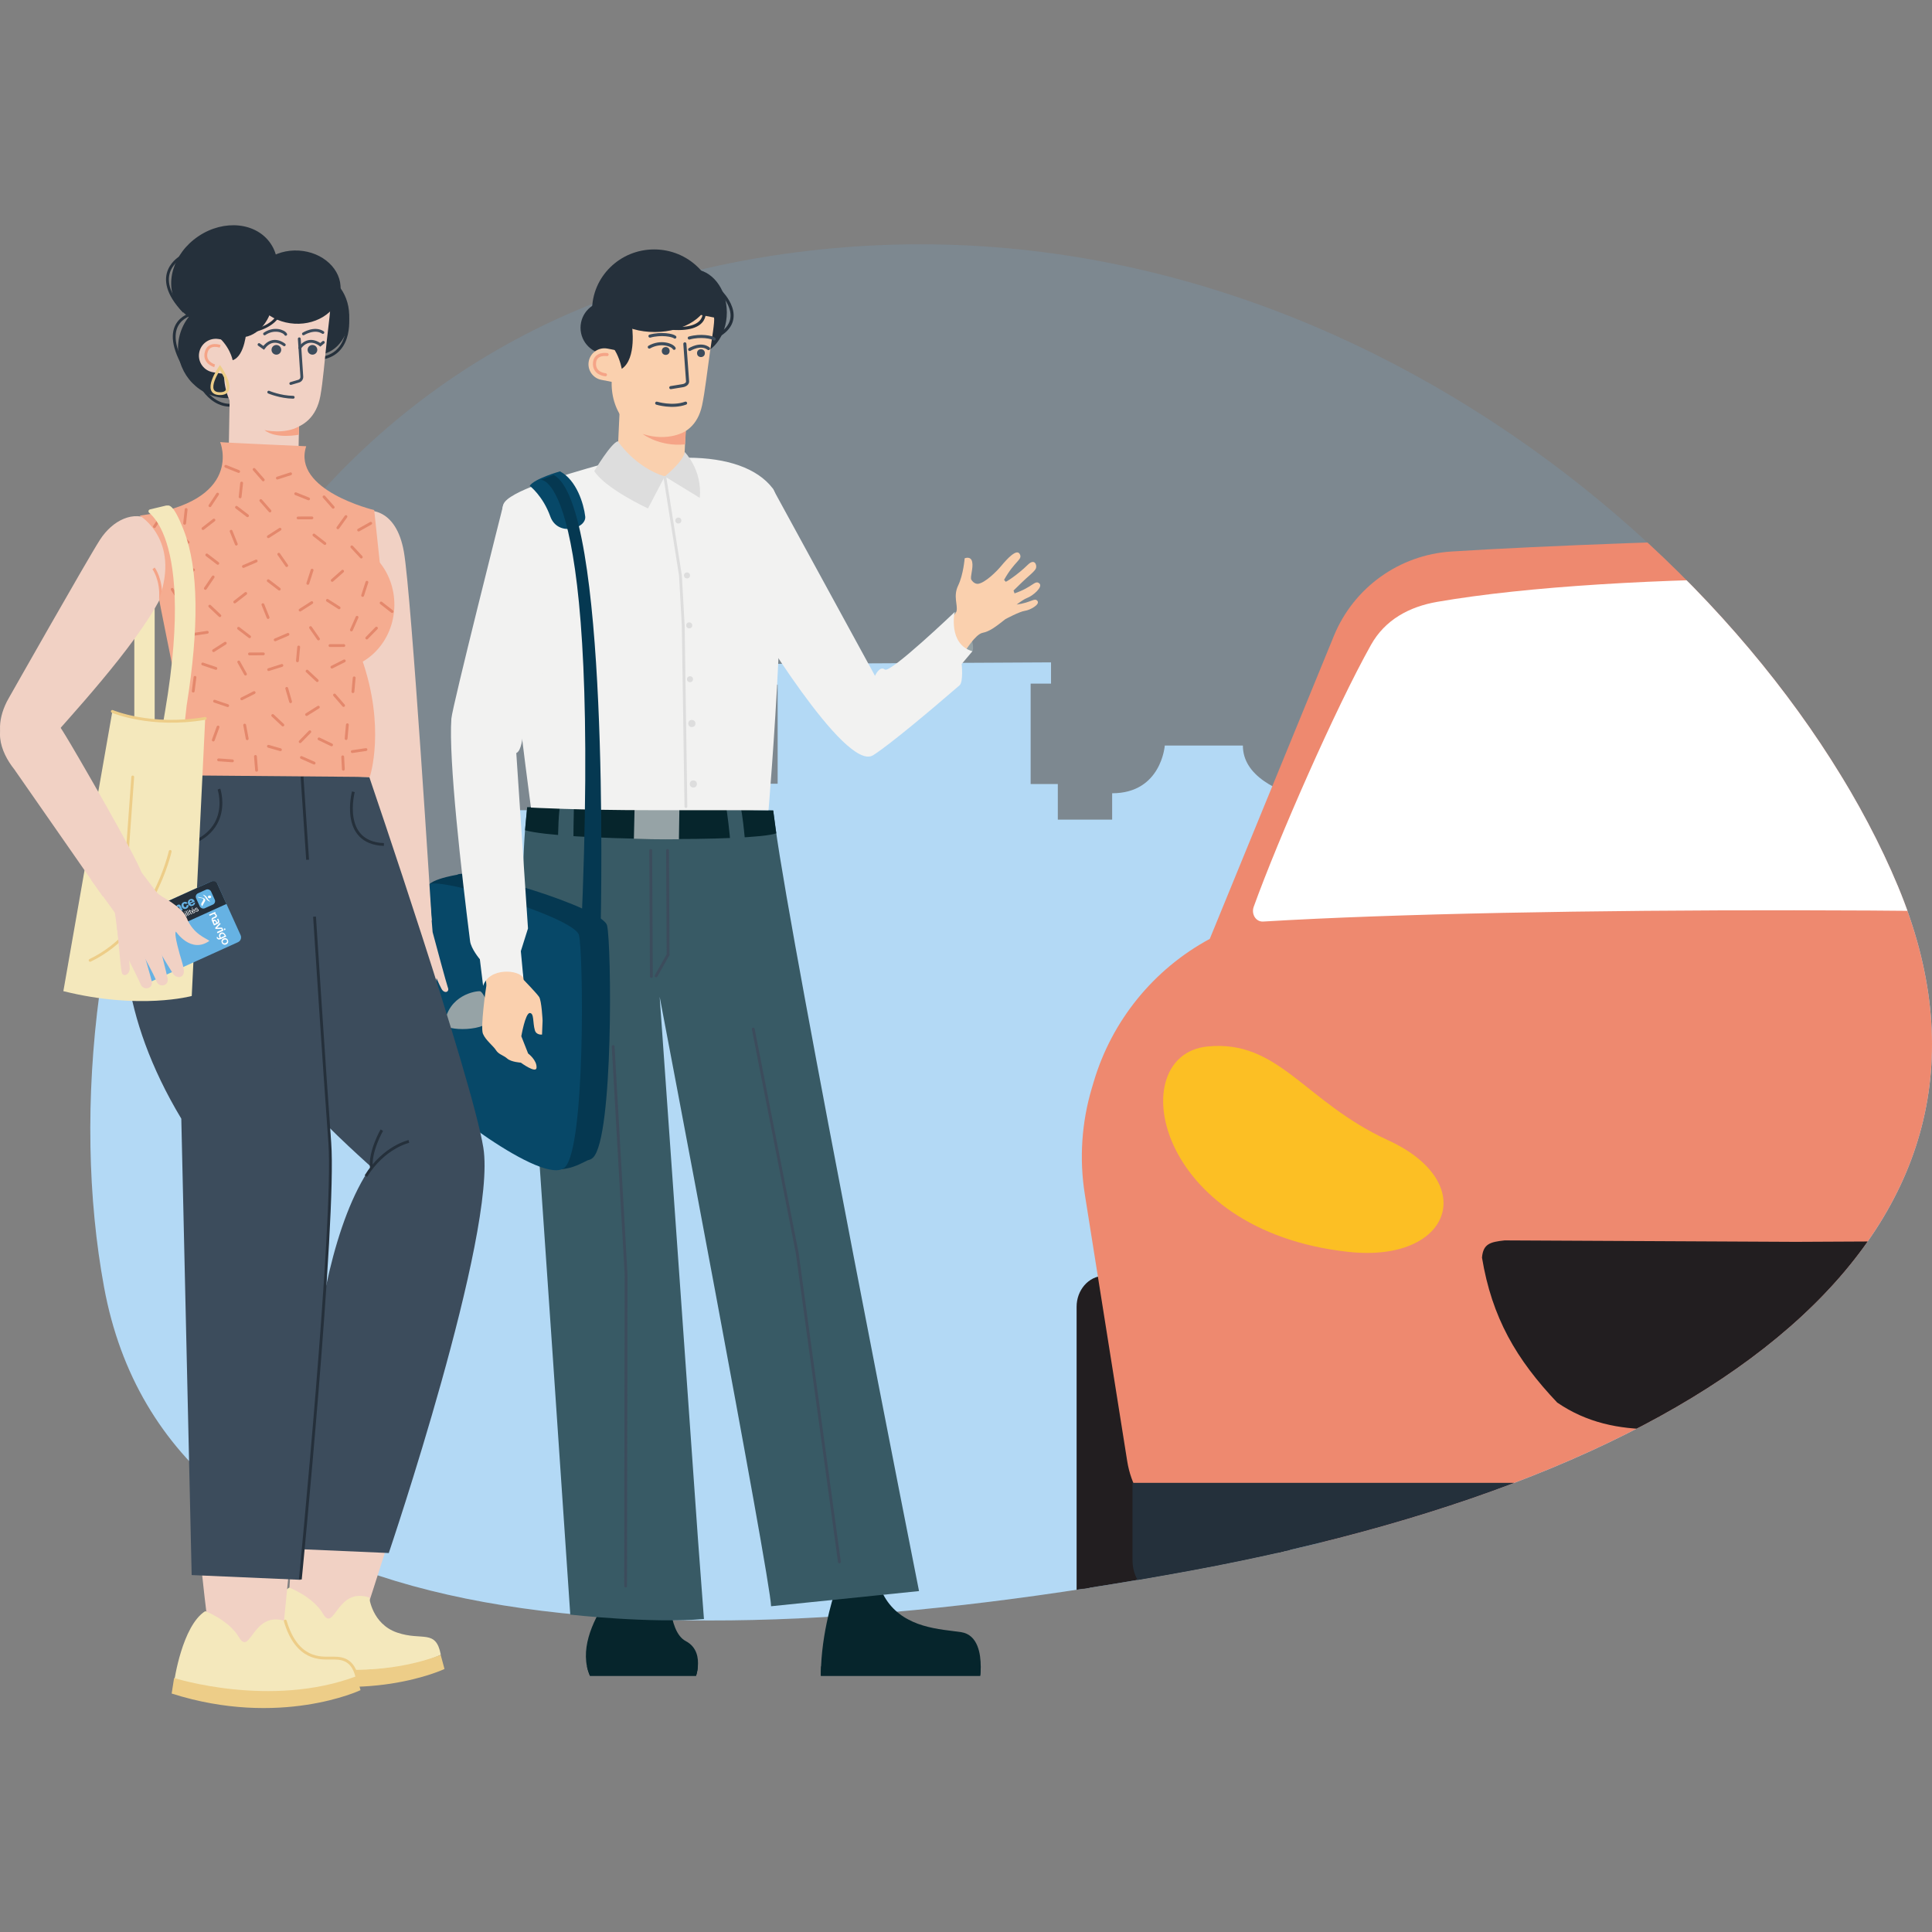 <?xml version="1.0" encoding="utf-8"?>
<svg xmlns="http://www.w3.org/2000/svg" xmlns:xlink="http://www.w3.org/1999/xlink" id="Calque_1" data-name="Calque 1" viewBox="0 0 1080 1080">
  <rect x="0" y="0" width="1080" height="1080" fill="#808080" stroke="none"/>
  <defs>
    <style>
      .cls-1, .cls-2, .cls-3, .cls-4, .cls-5, .cls-6, .cls-7, .cls-8, .cls-9, .cls-10, .cls-11 {
        fill: none;
      }

      .cls-12 {
        fill: #ddd;
      }

      .cls-13 {
        fill: #385a65;
      }

      .cls-2, .cls-3, .cls-4, .cls-5, .cls-6, .cls-7, .cls-8, .cls-9, .cls-10 {
        stroke-miterlimit: 10;
      }

      .cls-2, .cls-4, .cls-5, .cls-7, .cls-8, .cls-10, .cls-11 {
        stroke-width: 1.58px;
      }

      .cls-2, .cls-9 {
        stroke: #f5a487;
      }

      .cls-14 {
        fill: #b3d9f5;
      }

      .cls-15 {
        fill: #f2f2f1;
      }

      .cls-16 {
        fill: #65b5e6;
      }

      .cls-17 {
        fill: #f5ac90;
      }

      .cls-18 {
        fill: #25303b;
      }

      .cls-19 {
        fill: #fcbf24;
      }

      .cls-3, .cls-4 {
        stroke: #25303b;
      }

      .cls-3, .cls-6, .cls-9 {
        stroke-width: 1.73px;
      }

      .cls-20 {
        fill: #66b2e3;
      }

      .cls-21 {
        fill: #f4e8bc;
      }

      .cls-22 {
        fill: #f1d1c4;
      }

      .cls-23 {
        fill: #06252c;
      }

      .cls-24 {
        fill: #24303b;
      }

      .cls-5 {
        stroke: #e4886c;
      }

      .cls-5, .cls-6, .cls-7, .cls-8, .cls-9, .cls-10, .cls-11 {
        stroke-linecap: round;
      }

      .cls-6, .cls-7, .cls-11 {
        stroke: #3c4c5c;
      }

      .cls-25, .cls-26 {
        fill: #221e20;
        fill-rule: evenodd;
      }

      .cls-27 {
        fill: #f6a95c;
      }

      .cls-26 {
        stroke: #221e20;
        stroke-miterlimit: 22.93;
        stroke-width: 7.2px;
      }

      .cls-28 {
        fill: #074868;
      }

      .cls-29 {
        fill: #fff;
      }

      .cls-30 {
        fill: #053851;
      }

      .cls-8 {
        stroke: #edcd88;
      }

      .cls-31 {
        fill: #fad0ae;
      }

      .cls-32 {
        fill: #ee896f;
      }

      .cls-33 {
        fill: #3c4c5c;
      }

      .cls-34 {
        fill: #edcd88;
      }

      .cls-35 {
        fill: #f5a487;
      }

      .cls-36 {
        fill: #6fb0e1;
        opacity: .16;
      }

      .cls-10 {
        stroke: #ddd;
      }

      .cls-37 {
        clip-path: url(#clippath);
      }

      .cls-38 {
        fill: #96a3a6;
      }

      .cls-11 {
        stroke-linejoin: round;
      }
    </style>
    <clipPath id="clippath">
      <path class="cls-1" d="M1060.97,495.49c77.85,186.85-88.91,325.84-395.56,382.47-306.66,56.63-570.99,37.89-607.23-158.37C21.94,523.32,109.15,202.26,415.8,145.63c306.66-56.63,567.31,163.01,645.17,349.86Z"/>
    </clipPath>
  </defs>
  <g class="cls-37">
    <path class="cls-36" d="M635.67,944.36c344.79-3.52,506.37,191.76,622.98-100.76,154.62-387.87-198.47-412.22-398.62-604.04C581.39-27.49,203.17,18.65,77.93,454.29c-125.24,435.65,186.82,493.85,557.74,490.06Z"/>
    <path class="cls-14" d="M-1471.08,285.97v160.95s9.73,0,9.73,0v28.5h-9.73s0,40.73,0,40.73h31.14s0-45.18,0-45.18l-4.87-4.42h4.87s0-26.25,0-26.25h63.78v25.96s3.56,0,3.56,0l-4.15,3.76v28.08s25.27,0,25.27,0v-167.84s-6.64,0-6.64,0v-4.3h6.64s0-6.98,0-6.98h42.71v5.27s4.75,0,4.75,0v3.19h-4.75s0,124.07,0,124.07h28.48s0-23.34,0-23.34h69.16v25.07s75.11-2.48,75.11-36.05h43.66s1.9,26.68,29.42,26.68v14.75s30.37,0,30.37,0v-19.92h15.19s0-56.12,0-56.12h-11.39v-11.88s162.31.86,162.31.86l-.47,11.62-9.02-.03v55.39s13.7,0,13.7,0v56.58s97.12,7.27,97.12-28.88h-8.11v-12.91h68.14v12.91h-10.86s3.8,34.62,38.18,34.62v44.57s28.88,0,28.88,0v-198.82h60.31v97.27s12.57,0,12.57,0v38.23h-11.39s0,16.84,0,16.84h19.93s0-177.68,0-177.68h93.97v25.41s19.93,0,19.93,0v-26.93h52.2v131.86s16.14,0,16.14,0v-48.19s-3.8,0-3.8,0v-20.67h3.8s0-69.72,0-69.72h36.07v34.87s3.8,0,3.8,0v17.01h-2.85s0,53.13,0,53.13h10.44s14.24-24.96,14.24-24.96h-5.7v-10.33h40.81s0-22.61,0-22.61l-5.69-1.49h31.32s-6.64,1.72-6.64,1.72v22.38s32.85,0,32.85,0v6.89h-7.22s16.95,29.02,16.95,29.02v-.19h12.34s17.09-29.26,17.09-29.26h-7.22v-6.89h32.85s0-22.38,0-22.38l-6.64-1.72h31.32s-5.69,1.49-5.69,1.49v22.61s40.81,0,40.81,0v10.33h-5.7s14.24,24.96,14.24,24.96h10.44s0-53.13,0-53.13h-2.85v-17.01h3.8s0-34.87,0-34.87h36.07v69.72s3.8,0,3.8,0v20.67h-3.8s0,48.19,0,48.19h16.14s0-131.86,0-131.86H12.34v26.93s19.93,0,19.93,0v-25.41h93.97v177.68s19.93,0,19.93,0v-16.84s-11.39,0-11.39,0v-38.23h12.57s0-97.27,0-97.27h60.31v198.82s28.88,0,28.88,0v-44.57c34.38,0,38.18-34.62,38.18-34.62h-10.86v-12.91h68.14v12.91h-8.11c0,36.15,97.12,28.88,97.12,28.88v-56.58h13.7s0-55.39,0-55.39l-9.02.03-.47-11.62,162.31-.86v11.88h-11.39s0,56.12,0,56.12h15.19v19.92s30.37,0,30.37,0v-14.75c27.53,0,29.42-26.68,29.42-26.68h43.66c0,33.57,75.11,36.05,75.11,36.05v-25.07h69.16v23.34s28.48,0,28.48,0v-124.07s-4.75,0-4.75,0v-3.19h4.75s0-5.27,0-5.27h42.71v6.98s6.64,0,6.64,0v4.3h-6.64s0,167.84,0,167.84h25.27s0-28.08,0-28.08l-4.15-3.76h3.56s0-25.96,0-25.96h63.78v26.25s4.87,0,4.87,0l-4.87,4.42v45.18s31.14,0,31.14,0v-40.73s-9.73,0-9.73,0v-28.5h9.73s0-160.95,0-160.95h62.33v131.51s11.18,0,11.18,0l17.09-29.26h-7.22v-6.89h32.85s0-22.38,0-22.38l-6.64-1.72h31.32s-5.69,1.49-5.69,1.49v22.61s40.81,0,40.81,0v10.33h-5.7s14.24,24.96,14.24,24.96h10.44s0-53.13,0-53.13h-2.85v-17.01h3.8s0-34.87,0-34.87h36.07v69.72s3.8,0,3.8,0v20.67h-3.8s0,48.19,0,48.19h16.14s0-131.86,0-131.86h52.2v26.93s19.93,0,19.93,0v-25.41h93.97v177.68s19.93,0,19.93,0v-16.84s-11.39,0-11.39,0v-38.23h12.57s0-97.27,0-97.27h60.31v198.82s28.88,0,28.88,0v-44.57c34.38,0,38.18-34.62,38.18-34.62h-10.86v-12.91h68.14v12.91h-8.11c0,36.15,97.12,28.88,97.12,28.88v-56.58h13.7s0-55.39,0-55.39l-9.02.03-.47-11.62,162.31-.86v11.88h-11.39s0,56.12,0,56.12h15.19v19.92s30.37,0,30.37,0v-14.75c27.53,0,29.42-26.68,29.42-26.68h43.66c0,33.57,75.11,36.05,75.11,36.05v-25.07h69.16v23.34s28.48,0,28.48,0v-124.07s-4.75,0-4.75,0v-3.19h4.75s0-5.27,0-5.27h42.71v6.98s6.64,0,6.64,0v4.3h-6.64s0,167.84,0,167.84h25.27s0-28.08,0-28.08l-4.15-3.76h3.56s0-25.96,0-25.96h63.78v26.25s4.87,0,4.87,0l-4.87,4.42v45.18s31.14,0,31.14,0v-40.73s-9.73,0-9.73,0v-28.5h9.73s0-160.95,0-160.95h62.33v733.19s-3943.47-7.6-3943.47-7.6V285.97h62.33Z"/>
    <g>
      <path class="cls-26" d="M617.36,716.78h88.2c6.58,0,11.96,6.18,11.96,13.7v194.5c0,7.54-5.38,13.73-11.96,13.73h-88.2c-6.59,0-11.93-6.18-11.93-13.73v-194.5c0-7.51,5.34-13.7,11.93-13.7Z"/>
      <g>
        <path class="cls-32" d="M1340.95,524.84h0s-52.04-127.02-69.38-169.37c-11.06-26.99-36.56-45.31-65.67-47.17-49.32-3.15-147.94-6.95-197.29-6.95s-147.97,3.8-197.29,6.95c-29.11,1.86-54.61,20.17-65.67,47.17-17.35,42.34-69.38,169.37-69.38,169.37h0c-31.35,16.92-54.69,45.63-64.84,79.78l-1.1,3.71c-5.72,19.22-7.05,39.47-3.91,59.27l23.7,149.19c4.14,26.05,26.6,45.23,52.99,45.23h651.03c26.38,0,48.85-19.18,52.99-45.23l23.7-149.19c3.14-19.8,1.81-40.05-3.91-59.27l-1.1-3.71c-10.16-34.15-33.49-62.86-64.84-79.78Z"/>
        <path class="cls-29" d="M1206.46,336.43c-101.37-17.43-302.86-17.36-403,0-15.76,2.73-29.2,10.05-37.03,23.99-19.86,35.38-52.02,108.86-65.6,146.49-1.44,3.99,1.11,8.5,5.34,8.24,146.74-8.87,445.81-7.92,597.58,0,4.23.22,6.37-4.13,5.34-8.24-9.68-38.59-38.56-112.98-65.6-146.49-10.04-12.45-21.27-21.28-37.03-23.99Z"/>
        <path class="cls-19" d="M675.04,584.99c-47.2,4.62-30.41,103.1,78.94,114.84,56.99,6.12,73.55-38.75,21.98-62.42-46.88-21.52-60.96-56.33-100.93-52.42Z"/>
        <path class="cls-25" d="M1137.19,784.04c22.96-24.21,36.5-47.53,42.11-81.04-.7-7.64-4.51-8.72-12.69-9.61l-162.76.81-162.76-.81c-8.2.89-11.98,1.97-12.65,9.61,5.55,33.51,19.1,56.83,42.05,81.04,16.4,11.21,34.26,14.93,54.11,14.93h158.51c19.83,0,37.73-3.72,54.07-14.93Z"/>
      </g>
      <path class="cls-24" d="M633.09,828.91h750.36v43.35c0,12.62-10.25,22.87-22.87,22.87h-704.63c-12.62,0-22.87-10.25-22.87-22.87v-43.35h0Z"/>
    </g>
  </g>
  <g>
    <g>
      <circle class="cls-18" cx="339.26" cy="183.22" r="14.74"/>
      <ellipse class="cls-18" cx="387.22" cy="174.64" rx="19.08" ry="24.11" transform="translate(-.3 .67) rotate(-.1)"/>
      <ellipse class="cls-18" cx="365.67" cy="173.56" rx="34.71" ry="34.12" transform="translate(-.3 .63) rotate(-.1)"/>
      <path class="cls-31" d="M365.53,219.92c10.24,2.31,18.32,8.58,18.07,14.02l-1.52,32.89c-.25,5.44-8.74,7.96-18.98,5.64-10.23-2.3-18.31-8.58-18.05-14.01l1.51-32.9c.26-5.43,8.74-7.95,18.97-5.64Z"/>
      <path class="cls-31" d="M363.24,243.87c-14.75-2.86-23.98-19.19-20.64-36.49l4.73-24.43c1.04-5.41,3.2-10.27,6.12-14.31l45.71,8.86c.46,2.23-1.22,11.83-2.32,19.56-1.56,10.94-2.76,21.94-4.37,29.51-4.86,22.82-28.64,17.41-28.64,17.41"/>
      <path class="cls-31" d="M339.57,194.87c-4.83-.94-9.5,2.22-10.44,7.05-.94,4.82,2.22,9.49,7.05,10.42l14.21,2.75,2.86-17.57-13.69-2.66Z"/>
      <path class="cls-9" d="M339.37,198.21s-6.56-1.08-7.03,4.57c-.52,6.25,6.1,6.72,6.1,6.72"/>
      <path class="cls-6" d="M367.1,225.38s8.75,2.69,16.14-.01"/>
      <path class="cls-6" d="M382.84,192.21l1.52,20.96c.08,1.14-1.05,2.14-2.72,2.42l-6.66,1.09"/>
      <path class="cls-6" d="M385.55,195.35s6.11-3.86,10.51-.5"/>
      <path class="cls-6" d="M376.85,194.71c-1.06-1.93-7.53-4.29-13.89-.69"/>
      <path class="cls-18" d="M353.24,181.84s2.89,18.6-5.68,24.34c0,0-2.89-17.17-14.34-17.15l8.57-10.04,11.46,2.84Z"/>
      <ellipse class="cls-18" cx="366.01" cy="165.5" rx="30.36" ry="20.11" transform="translate(-.28 .63) rotate(-.1)"/>
      <path class="cls-3" d="M393.38,172.26s4.61,13.64-20.01,11.07"/>
      <path class="cls-3" d="M402.83,163.12s15.81,15.37-2.19,24.98"/>
      <path class="cls-35" d="M383.43,240.88s-9.32,6.39-24.16,1.72c0,0,9.32,7.23,23.66,5.81l.5-7.53Z"/>
      <circle class="cls-33" cx="372.14" cy="196.2" r="2.19"/>
      <circle class="cls-33" cx="391.84" cy="197.41" r="2.19"/>
      <path class="cls-6" d="M377.24,188.44c-1.09-1.01-7.59-2.32-13.9-.55"/>
      <path class="cls-6" d="M399.21,189.5c-1.09-1.01-7.59-2.32-13.9-.55"/>
    </g>
    <g>
      <path class="cls-23" d="M548.24,931.53c0,3.08-.31,5.25-.31,5.25h-89.08c0-1.76.03-3.52.13-5.25,1.01-23.3,8.36-43.52,8.36-43.52l22.26-9.56c1.92,11.48,6.85,18.8,13.05,23.58,1.63,1.29,3.33,2.36,5.09,3.27.82.44,1.63.85,2.48,1.23,1.86.85,3.77,1.54,5.69,2.11,7.86,2.39,15.82,2.89,21.38,3.74,9.5,1.48,10.94,12.45,10.94,19.15Z"/>
      <path class="cls-23" d="M548.24,931.53c0,3.08-.31,5.25-.31,5.25h-89.08c0-1.76.03-3.52.13-5.25h89.27Z"/>
    </g>
    <g>
      <path class="cls-23" d="M390.12,931.53c-.22,3.02-1.01,5.25-1.01,5.25h-59.33c-.75-1.73-1.29-3.46-1.67-5.25-5.85-28.39,33.58-63.14,33.58-63.14l12.51,16.7s-1.45,26.73,9.15,32.29c6.35,3.33,7.17,9.62,6.76,14.15Z"/>
      <path class="cls-23" d="M328.11,931.53h62.01c-.22,3.02-1.01,5.25-1.01,5.25h-59.33c-.75-1.73-1.29-3.46-1.67-5.25Z"/>
    </g>
    <path class="cls-13" d="M298.02,601.07c1.42,14.59,20.77,301.52,20.77,301.52,0,0,45.12,5.03,74.72,2.45l-3.31-44.15-21.44-303.67s62.14,326.07,62.28,340.68l82.7-8.48s-70.61-356.2-80.3-427.12c-.48-3.63-.91-6.71-1.22-9.23l-137.53-1.81c-.25,2.27-.48,4.56-.68,6.85-5.3,56.93,2.61,128.98,3.99,142.97Z"/>
    <path class="cls-23" d="M293.52,464.12c20.73,5.85,127.17,6.52,140.43,1.71-.48-3.63-1.41-10.25-1.72-12.77l-137.53-1.81c-.25,2.27-.99,10.57-1.19,12.87Z"/>
    <path class="cls-13" d="M320.88,449.38s-.71,21.45,0,34.44l-8.97-1.14s-.47-33.06,2.12-34.95c2.6-1.89,6.84,1.65,6.84,1.65Z"/>
    <path class="cls-13" d="M405.31,446.98s4.01,23.86,3.3,36.84l8.1-10.99s-1.97-25.61-4.56-27.5c-2.6-1.89-6.84,1.65-6.84,1.65Z"/>
    <path class="cls-38" d="M379.78,452.39l-.26,16.75s-11.29.24-25.17-.27l.37-16.43,25.06-.04Z"/>
    <path class="cls-38" d="M543.59,364.04c2.12-3.95-5.38-22.13-9.96-21.87,0,0-8.15,9.19-8.15,19.5s18.11,2.37,18.11,2.37Z"/>
    <path class="cls-31" d="M572.84,341.47c-2.86.37-10.79,4.62-10.79,4.62-5.67,4.45-8.83,6.88-12.84,7.68-3.99.82-9.72,10.28-9.72,10.28,0,0-7.57-6.94-9.62-16.86,0,0,4.39-3.71,4.82-5.48.88-3.52-2-8.34.93-14.42,2.94-6.11,3.63-15.18,3.63-15.18,0,0,3.4-1.51,4.19,1.92.78,3.47-1.28,8.58-.46,10.01.17.29.35.56.58.79,0,0,.02.02.04.07.79.9,1.88,1.51,2.9,1.46.06.02.15.03.24,0,3.97-.55,10.33-6.86,12.88-9.93,3.55-4.27,8.76-9.89,10.45-6.68,1.69,3.21-2.68,3.49-8.79,14.4l.85.96c-.4.81,6.83-3.88,12.39-9.37,3.84-3.77,5.17.04,4.63,1.82-.52,1.79-4.94,5.02-7.68,7.78-1.83,1.8-3.75,3.67-4.9,4.77l.57,1.59c10.15-3.46,11.33-7.56,13.79-5.64,2.44,1.9-3.57,7.06-6.79,8.21-1.39.5-3.69,2.07-5.85,3.69,8.28-1.13,10-4.01,11.63-2.06,1.67,2.03-4.22,5.2-7.08,5.57Z"/>
    <path class="cls-15" d="M431.85,272.88l57.28,104.92s2.58-5.9,5.51-3.53c2.93,2.36,38.99-32.09,38.99-32.09,0,0-3.76,17.92,9.96,21.87l-6.01,7.15s1.05,9.96-1.19,11.9c-15.36,13.26-38.32,32.68-48.28,39.06-15.65,10.02-68.6-78.83-68.6-78.83l12.34-70.44Z"/>
    <path class="cls-15" d="M296.8,451.43s26.34,1.47,66.77,1.47h66.04s13.99-164.75,2.24-180.03c-8.55-11.1-25.31-16.94-47.25-17.01-3.79-.01-3.46,10.02-13,10.47-7.07.33-27.57-8.89-33.81-7.16-24.51,6.84-53.84,15.68-56.39,22.77-5.48,15.2,15.41,169.5,15.41,169.5Z"/>
    <g>
      <path class="cls-30" d="M247.99,551.8c-2.94,44.53-4.18,38.75.6,45.72,4.71,6.92,27.28,25.67,47.91,38.49,5.1,12.76,16.06,17.82,17.73,17.6,6.48-.88,9.48-2.68,14.4-5.05,1.13-.24,2.09-.68,2.83-1.41,11.57-10.95,10.4-119.86,7.89-129.83-2.51-9.94-78.31-32.59-83.75-28.33,0,0-1.34.2-3.26.62-1.88.38-4.28.97-6.55,1.73-2.44.81-4.67,1.81-5.91,3.06,0,0-1.66,26.62,8.1,57.4Z"/>
      <path class="cls-28" d="M323.64,522.72c2.52,9.95,3.68,118.86-7.9,129.84-11.58,10.98-74.6-37.53-82.87-49.65-8.27-12.12,1.54-104.22,7.01-108.52,5.47-4.3,81.24,18.38,83.76,28.33Z"/>
    </g>
    <path class="cls-28" d="M296.11,271.59s7.33,5.5,11.5,17.1c4.17,11.6,20.31,6.84,19.53,0-.78-6.84-4.8-20.33-14.1-25.19,0,0-14.44,4.08-16.93,8.09Z"/>
    <path class="cls-30" d="M335.75,519.84c.35-16.26,4.82-238.18-26.29-254.35l-7.27,2.82c-.73-.2,34.29-7.17,22.61,254.24l10.94-2.7Z"/>
    <path class="cls-38" d="M248.51,572.3c-.55,4.03,24.56,5.01,27.01-3.99,0,0-4.87-13.95-7.23-14.19-2.36-.24-17.61,2.12-19.78,18.17Z"/>
    <path class="cls-31" d="M271.83,551.35c-.51,2.87-3.2,22.76-1.93,26.32.04.13.09.27.16.4,1.44,3.42,5.78,6.69,7.2,9,1.49,2.4,4.16,2.78,6.31,4.69,2.16,1.93,7.58,2.27,7.58,2.27,0,0,8.54,6.27,8.78,2.85.29-4.27-4.71-7.98-4.71-7.98l-3.8-9.63s2.22-12.98,4.73-12.98c2.51.02,1.58,5.38,2.85,9.65.82,2.82,4,2.38,4,2.38l.31-7.78s-.51-11.16-1.96-13.27c-1.42-2.11-8.6-9.51-8.6-9.51l-3-16.05-21.52,1.29s4.13,15.49,3.6,18.36Z"/>
    <path class="cls-15" d="M281.4,281.94c16.81,8.83,36.36,41.94,34.58,56.86l-23.8,72.53s-.6,8.44-3.57,9.63l6.54,98.04-4,12.7,1.41,15.01c-2.4-4.75-19.05-6.02-22.5,4.39l-1.82-14.88s-4.92-5.8-5.47-10.15c-4.77-37.91-12.08-101.69-10.45-124.37.47-6.57,29.09-119.76,29.09-119.76Z"/>
    <path class="cls-12" d="M345.42,246.67s9.3,14.35,26.18,19.66c0,0,10.66-8.52,11.14-13.66,0,0,9.91,9.8,8.45,25.65l-19.59-11.99-9.37,17.89s-23.69-10.92-30.03-20.88c0,0,9.43-15.82,13.22-16.67Z"/>
    <line class="cls-11" x1="366.75" y1="545.55" x2="373.46" y2="533.68"/>
    <line class="cls-11" x1="364.12" y1="545.83" x2="363.76" y2="475.38"/>
    <line class="cls-11" x1="373.46" y1="533.68" x2="373.16" y2="475.38"/>
    <polyline class="cls-11" points="469.23 873.09 445.64 700.4 421.08 575.26"/>
    <polyline class="cls-11" points="349.73 886.61 349.98 712.31 342.76 584.99"/>
    <circle class="cls-12" cx="379.21" cy="290.98" r="1.68"/>
    <circle class="cls-12" cx="384.04" cy="321.67" r="1.68"/>
    <circle class="cls-12" cx="385.72" cy="379.68" r="1.68"/>
    <circle class="cls-12" cx="386.75" cy="404.44" r="2"/>
    <circle class="cls-12" cx="387.58" cy="438.24" r="2"/>
    <circle class="cls-12" cx="385.29" cy="349.59" r="1.68"/>
    <polyline class="cls-10" points="371.69 266.86 380.37 321.67 381.93 349.59 383.43 450.88"/>
  </g>
  <g>
    <path class="cls-4" d="M154,160.62s11.39-18.43,27.41,2.22"/>
    <path class="cls-22" d="M195.98,927.13l-34.26-38.54s12.54-221.7,60.9-247.61c18.74-10.04,42.54-16.93,46.84,8.03,6.69,38.81-73.48,278.12-73.48,278.12Z"/>
    <path class="cls-21" d="M161.67,887.47s13.23,5,18.87,14.6c6.47,11,7.53-15.11,25.88-9.06,0,0,1.53,14.82,15.6,19.62,14.07,4.8,21.59-2.17,24.41,12.38,0,0-34.96,18.39-102.1,1.7,0,0,4.38-31,17.34-39.24Z"/>
    <path class="cls-34" d="M246.37,925.14l2.1,7.85s-44.87,21.19-105.57,1.89l1.36-8.69s54,17.15,102.1-1.06Z"/>
    <path class="cls-22" d="M250.4,552.18c-.9-2.63-6.72-24.16-8.56-31.12l-1.83-21.94-11.59-10.38-7.32,31.01c-.48,1.2-1.21,2.34-2.15,3.36-2.46,2.68-7.39,8.57-7.79,13.1-.81,9.05-6.14,12.45-6.99,14.02,9.73,4.2,13.34-8.47,13.34-8.47,0,0,.82-.5,1.13,6.71.32,7.51.1,17.56.64,21.57.55,4.11,4.95,3.8,5.22.25.34-4.51,2.12-17.94,2.75-21.57,0-.04.19-.15.5-.3.08.85.15,1.9.21,3.22.32,7.51.1,17.56.64,21.57.55,4.11,4.95,3.8,5.22.25.27-3.59,1.63-18.58,2.48-25.82-.02,7.11-.39,15.52,0,19.11.43,4.12,4.84,3.88,5.21.34.3-2.82,1.48-12.7,2.49-20.3,1.12,2.56,2.14,4.82,2.87,6.09,1.56,2.72,4.41,1.76,3.56-.71Z"/>
    <path class="cls-22" d="M193.17,288.98c12.71-7.36,28.31-4.72,32.59,19.4,4.28,24.11,15.59,206.13,15.59,206.13l-20.08,4.68s-22.08-52.2-22.75-117.11c-.52-50.83-23.07-101.8-5.35-113.1Z"/>
    <rect class="cls-21" x="75.08" y="311.39" width="11.38" height="93.96"/>
    <path class="cls-22" d="M4.16,417.47c-5.91-5.06-5.36-16.63.69-27.13,0,0,44.09-77.84,51.05-88.63,6.96-10.79,18.84-16.81,28.84-10.79,10,6.02,14.38,16.73,9.2,33.44-7.41,23.89-45.13,65.7-63.52,86.42-11.88,13.38-20.01,12.05-26.26,6.69Z"/>
    <path class="cls-22" d="M158.37,910.01l-22.08,20.08-20.75-27.44s-30.58-240.83,9.36-268.89c26.49-18.61,49.36-17.07,55.43,4.12,2.9,10.12,2.77,18.32,2.18,27.67l-24.14,244.46Z"/>
    <path class="cls-22" d="M167.45,449.59l15.01,199.42-67.59-1.34s-68.26-133.17-17.4-205.45"/>
    <path class="cls-22" d="M190.76,430.09l78.69,211.57-52.2,14.05s-87-63.57-99.71-171.32"/>
    <path class="cls-4" d="M194.17,175.63s3.42,21.48-14.08,24.58"/>
    <path class="cls-4" d="M110.67,212.53s8.22,19.45,25.04,12.52"/>
    <ellipse class="cls-27" cx="136.87" cy="166.3" rx="27.8" ry="27.48" transform="translate(-65.16 91.65) rotate(-30.27)"/>
    <ellipse class="cls-18" cx="127.66" cy="194.49" rx="28.1" ry="28.13" transform="translate(-88.82 279.69) rotate(-78.2)"/>
    <ellipse class="cls-18" cx="176.21" cy="175.63" rx="18.94" ry="22.77" transform="translate(-17.41 19.41) rotate(-6.01)"/>
    <ellipse class="cls-18" cx="125.41" cy="153.65" rx="31.24" ry="26" transform="translate(-64.34 95.93) rotate(-33.86)"/>
    <g>
      <path class="cls-22" d="M148.04,215.01c10.75,2.07,19.36,8.39,19.26,14.14l-.63,34.8c-.1,5.75-8.89,8.72-19.64,6.65-10.73-2.06-19.35-8.39-19.24-14.14l.61-34.8c.11-5.74,8.89-8.72,19.63-6.65Z"/>
      <path class="cls-22" d="M148.77,240.52c-15.69-2.53-25.99-19.49-23.03-37.89l4.19-25.98c.92-5.75,3.04-10.97,5.99-15.33l48.62,7.85c.56,2.35-.9,12.55-1.8,20.75-1.28,11.61-2.18,23.29-3.64,31.34-4.38,24.29-29.7,19.36-29.7,19.36"/>
      <path class="cls-22" d="M122.12,189.51c-5.14-.83-9.97,2.67-10.8,7.8-.83,5.13,2.66,9.96,7.8,10.79l15.12,2.44,2.44-18.67-14.56-2.36Z"/>
    </g>
    <path class="cls-33" d="M97.44,431.29s-65.62,78.25,3.91,194.06l5.79,255.12,60.8,2.65s20.25-202.17,16.34-254.15c-3.91-51.98-27.84-164.65-27.84-164.65l-58.99-33.03Z"/>
    <path class="cls-33" d="M99.04,429.76l107.42,4.69s57.37,168.02,63.73,207.1c7.75,47.67-52.86,226.6-52.86,226.6l-47.54-2.07s-3.63-154.24,37.55-213.85c.25-.37-80.09-68.29-87.39-114.57"/>
    <path class="cls-4" d="M167.89,882.89s19.67-200.77,16.47-244.05c-3.07-41.41-8.53-126.43-8.53-126.43"/>
    <ellipse class="cls-17" cx="186.52" cy="338.09" rx="36.24" ry="33.94" transform="translate(-154.43 519.33) rotate(-89.11)"/>
    <line class="cls-4" x1="168.84" y1="434.07" x2="171.95" y2="480.61"/>
    <path class="cls-4" d="M122.4,441.09s10.76,31.77-35,34.09"/>
    <path class="cls-4" d="M197.54,442.6s-7.61,28.6,17.06,29.48"/>
    <path class="cls-4" d="M228.57,638.07s-13.96,3.1-24.05,19.39"/>
    <path class="cls-4" d="M213.44,631.76s-6.88,11.94-5.82,21.04"/>
    <ellipse class="cls-18" cx="165.82" cy="160.51" rx="20.47" ry="24.6" transform="translate(-4.09 316.69) rotate(-86.66)"/>
    <path class="cls-18" d="M137.82,184.3s-.78,14.74-7.76,17.06c0,0-1.55-8.53-10.08-14.74l17.84-2.33Z"/>
    <path class="cls-2" d="M85.85,317.72s4.65,6.21,3.88,17.06"/>
    <path class="cls-17" d="M202.2,368.14c13.56,38.56,4.65,65.93,4.47,66.19l-110.92-.95c-8.53-.13-7.53-10.61-4.36-18.69,4.85-12.34,9.61-19.24,7.45-30.14-2.93-14.8-10.04-49.34-9.89-49.77,11.98-33.21-10.86-46.54-10.86-46.54,58.95-7.76,44.99-41.11,44.99-41.11.11.21,48.09,2.33,48.09,2.33-8.09,24.66,38.01,35.68,38.01,35.68l4.1,38.49-11.08,44.51Z"/>
    <path class="cls-7" d="M167.3,189.39l1.42,21.15c.08,1.15-.65,2.2-1.76,2.53l-4.4,1.3"/>
    <path class="cls-7" d="M150.23,219.22s6.4,2.74,13.67,2.85"/>
    <path class="cls-7" d="M158.9,192.75s-6.27-5.35-11.51,1.69l-2.59-1.82"/>
    <circle class="cls-33" cx="154.49" cy="195.55" r="2.71"/>
    <path class="cls-7" d="M167.55,194.44c5.24-7.04,11.51-1.69,11.51-1.69l1.68-1.38"/>
    <circle class="cls-33" cx="174.66" cy="195.55" r="2.71"/>
    <path class="cls-2" d="M123.08,193.61s-6.21-2.33-7.76,3.1c-1.72,6.01,4.65,7.76,4.65,7.76"/>
    <path class="cls-4" d="M108.15,175.29s-20.24,3.38-5.22,29.63"/>
    <path class="cls-4" d="M101.37,143.58s-18.46,9.75,1.54,30.64"/>
    <g>
      <g>
        <line class="cls-5" x1="113.47" y1="295.48" x2="119.59" y2="290.72"/>
        <line class="cls-5" x1="99.51" y1="297.83" x2="105.15" y2="303.16"/>
        <line class="cls-5" x1="132.21" y1="283.59" x2="138.37" y2="288.3"/>
        <line class="cls-5" x1="101.63" y1="322.7" x2="108.16" y2="318.53"/>
        <line class="cls-5" x1="150" y1="300.02" x2="156.53" y2="295.84"/>
        <line class="cls-5" x1="132.1" y1="304.17" x2="129.21" y2="296.98"/>
        <line class="cls-5" x1="160.27" y1="316.17" x2="155.84" y2="309.81"/>
        <line class="cls-5" x1="143.21" y1="313.6" x2="136.08" y2="316.66"/>
        <line class="cls-5" x1="115.59" y1="310.21" x2="121.75" y2="314.92"/>
      </g>
      <g>
        <line class="cls-5" x1="131.23" y1="336.5" x2="137.35" y2="331.74"/>
        <line class="cls-5" x1="117.27" y1="338.85" x2="122.9" y2="344.18"/>
        <line class="cls-5" x1="149.96" y1="324.61" x2="156.13" y2="329.32"/>
        <line class="cls-5" x1="119.39" y1="363.72" x2="125.92" y2="359.55"/>
        <line class="cls-5" x1="167.76" y1="341.04" x2="174.29" y2="336.86"/>
        <line class="cls-5" x1="149.86" y1="345.19" x2="146.97" y2="338"/>
        <line class="cls-5" x1="178.02" y1="357.19" x2="173.6" y2="350.83"/>
        <line class="cls-5" x1="160.97" y1="354.62" x2="153.84" y2="357.68"/>
        <line class="cls-5" x1="133.35" y1="351.23" x2="139.51" y2="355.94"/>
      </g>
      <g>
        <line class="cls-5" x1="177.95" y1="395.32" x2="171.38" y2="399.44"/>
        <line class="cls-5" x1="192.07" y1="394.38" x2="187" y2="388.52"/>
        <line class="cls-5" x1="158.12" y1="405.28" x2="152.46" y2="399.97"/>
        <line class="cls-5" x1="192.46" y1="369.43" x2="185.54" y2="372.92"/>
        <line class="cls-5" x1="142.06" y1="387.15" x2="135.14" y2="390.65"/>
        <line class="cls-5" x1="160.28" y1="384.81" x2="162.44" y2="392.26"/>
        <line class="cls-5" x1="133.46" y1="370.05" x2="137.23" y2="376.83"/>
        <line class="cls-5" x1="150.18" y1="374.32" x2="157.57" y2="371.98"/>
        <line class="cls-5" x1="177.32" y1="380.46" x2="171.66" y2="375.16"/>
      </g>
      <g>
        <line class="cls-5" x1="189.56" y1="339.78" x2="183.02" y2="335.6"/>
        <line class="cls-5" x1="196.44" y1="352.15" x2="199.58" y2="345.06"/>
        <line class="cls-5" x1="172.08" y1="326.1" x2="174.46" y2="318.72"/>
        <line class="cls-5" x1="219.17" y1="341.84" x2="213.05" y2="337.07"/>
        <line class="cls-5" x1="181.61" y1="303.84" x2="175.49" y2="299.08"/>
        <line class="cls-5" x1="191.51" y1="319.31" x2="185.7" y2="324.45"/>
        <line class="cls-5" x1="193.4" y1="288.76" x2="188.88" y2="295.06"/>
        <line class="cls-5" x1="196.68" y1="305.7" x2="201.95" y2="311.39"/>
        <line class="cls-5" x1="202.72" y1="332.86" x2="205.1" y2="325.48"/>
      </g>
      <g>
        <line class="cls-5" x1="129.93" y1="425.32" x2="122.19" y2="424.77"/>
        <line class="cls-5" x1="143.43" y1="430.59" x2="142.8" y2="422.86"/>
        <line class="cls-5" x1="108.04" y1="421.63" x2="106.61" y2="414.01"/>
        <line class="cls-5" x1="156.75" y1="419.09" x2="150.06" y2="417.18"/>
        <line class="cls-5" x1="121.89" y1="406.4" x2="119.23" y2="413.68"/>
        <line class="cls-5" x1="108.99" y1="378.64" x2="108.01" y2="386.34"/>
        <line class="cls-5" x1="119.94" y1="391.97" x2="127.29" y2="394.46"/>
        <line class="cls-5" x1="138.2" y1="412.96" x2="136.77" y2="405.34"/>
        <line class="cls-5" x1="98.46" y1="422.36" x2="92.06" y2="425.09"/>
        <line class="cls-5" x1="167.79" y1="414.6" x2="173.2" y2="409.05"/>
        <line class="cls-5" x1="168.5" y1="423.44" x2="175.59" y2="426.58"/>
        <line class="cls-5" x1="191.59" y1="423.06" x2="191.93" y2="430.01"/>
        <line class="cls-5" x1="185.34" y1="416.39" x2="178.34" y2="413.04"/>
        <line class="cls-5" x1="193.48" y1="412.87" x2="194.18" y2="405.14"/>
        <line class="cls-5" x1="196.91" y1="420.15" x2="204.58" y2="419.01"/>
        <line class="cls-5" x1="102.37" y1="357.83" x2="101.39" y2="365.53"/>
        <line class="cls-5" x1="113.32" y1="371.16" x2="120.67" y2="373.65"/>
        <line class="cls-5" x1="99.07" y1="349.77" x2="103.42" y2="343.34"/>
        <line class="cls-5" x1="108.2" y1="354.6" x2="115.87" y2="353.46"/>
        <line class="cls-5" x1="100.45" y1="335.97" x2="96.27" y2="329.44"/>
        <line class="cls-5" x1="114.8" y1="328.93" x2="119.15" y2="322.51"/>
        <line class="cls-5" x1="197.3" y1="386.64" x2="197.99" y2="378.92"/>
        <line class="cls-5" x1="210.44" y1="351.12" x2="205.02" y2="356.67"/>
        <line class="cls-5" x1="166.27" y1="369.39" x2="166.97" y2="361.67"/>
        <line class="cls-5" x1="147.22" y1="365.52" x2="139.47" y2="365.55"/>
        <line class="cls-5" x1="192.21" y1="360.86" x2="184.46" y2="360.89"/>
        <line class="cls-5" x1="174.37" y1="289.5" x2="166.62" y2="289.53"/>
        <line class="cls-5" x1="133.41" y1="263.57" x2="126.22" y2="260.68"/>
        <line class="cls-5" x1="121.63" y1="276.22" x2="117.36" y2="282.7"/>
        <line class="cls-5" x1="142.05" y1="262.42" x2="147.16" y2="268.26"/>
        <line class="cls-5" x1="135.07" y1="270.04" x2="134.23" y2="277.75"/>
        <line class="cls-5" x1="155.05" y1="267.25" x2="162.43" y2="264.86"/>
        <line class="cls-5" x1="145.81" y1="279.81" x2="150.92" y2="285.65"/>
        <line class="cls-5" x1="172.5" y1="278.88" x2="165.3" y2="276"/>
        <line class="cls-5" x1="181.14" y1="277.74" x2="186.25" y2="283.57"/>
        <line class="cls-5" x1="90.61" y1="287.89" x2="86.34" y2="294.37"/>
        <line class="cls-5" x1="104.05" y1="284.81" x2="103.21" y2="292.52"/>
        <line class="cls-5" x1="200.47" y1="296.31" x2="207.23" y2="292.52"/>
      </g>
    </g>
    <path class="cls-7" d="M169.62,186.63s6.21-3.88,10.86-.78"/>
    <path class="cls-7" d="M159.71,186.9c-.95-1.82-6.5-3.9-11.81-.27"/>
    <ellipse class="cls-18" cx="136.41" cy="167.88" rx="20.86" ry="16.13" transform="translate(-55.8 267.11) rotate(-78.21)"/>
    <path class="cls-4" d="M157.97,169.62s.43,13.79-21.7,16.23"/>
    <path class="cls-35" d="M147.83,240.42s11,2.59,19.3-2.03l-.07,4.62s-12.76,2.59-19.23-2.59Z"/>
    <path class="cls-21" d="M62.8,397.68s24.53,9.7,51.92,3.9l-7.53,155.19s-29.03,7.95-71.77-2.71l27.39-156.39Z"/>
    <g>
      <rect class="cls-20" x="72.2" y="502.1" width="58.49" height="37.09" rx="2.97" ry="2.97" transform="translate(-205.95 88.36) rotate(-24.39)"/>
      <path class="cls-18" d="M73.33,529.45l-5.09-11.22c-.6-1.32,0-2.88,1.31-3.48l48.48-21.98c1.32-.6,2.88,0,3.48,1.31l5.09,11.22-53.27,24.15Z"/>
      <g>
        <rect class="cls-16" x="110.25" y="497.93" width="9.18" height="9.18" rx="2.09" ry="2.09" transform="translate(-197.27 92.27) rotate(-24.39)"/>
        <g>
          <path class="cls-29" d="M117.12,502.11c-.52,0-.94-.34-.93-.75,0-.41.43-.74.94-.73.52,0,.94.34.93.75,0,.41-.43.74-.94.73"/>
          <path class="cls-29" d="M114.52,503.95c.67-1.17-.24-1.82-1.31-2.05-.84-.18-1.57-.33-2.47-.51-.21-.04-.22.07-.06.18s.38.21.65.26c.37.08,1.29.27,1.87.39.52.11.67.55.4,1.02-.31.55-.71,1.23-1.05,1.83-.24.42.17,1.17.35,1.5.03.06.09.06.11.01.2-.34.88-1.55,1.5-2.64Z"/>
        </g>
        <path class="cls-29" d="M117.39,503.81c-.97-.78-1.06-1.12-1.57-1.91-.51-.79-1-1.34-2.07-1.71-.27-.09-.47-.09-.21.12.97.78,1.06,1.12,1.57,1.91.51.79,1,1.34,2.07,1.71.27.09.47.09.21-.12Z"/>
      </g>
      <g>
        <path class="cls-29" d="M124.89,520.08l-.24-.53s0,0,0,0l-.42-.94c-.02-.05-.07-.09-.12-.09h0l-2.8.1,2.05-2.21-.59-.52-.08.08c-.55.62-1.09,1.23-1.62,1.84-.43.48-.74.83-.83.94l.25.55c.15,0,.64,0,1.33-.01.69,0,1.35-.01,1.98-.02l.21.45-2.64,1.19c-.06.03-.09.1-.06.17l.24.53c.03.06.1.09.17.06l3.13-1.42c.07-.03.1-.1.07-.17ZM126.06,519.55l-.24-.53c-.03-.06-.1-.09-.17-.06l-.5.23c-.06.03-.09.1-.06.17l.24.53c.03.06.1.09.17.06l.5-.23c.06-.03.1-.1.07-.16Z"/>
        <path class="cls-29" d="M116.85,511.26s.32.7.32.7c.02,0,1.3-.59,1.49-.67s.4-.18.63-.28c.15-.07.26-.12.32-.14.18.13.35.26.49.4.16.15.26.29.31.39.09.2.09.34.05.43-.05.1-.18.22-.41.33-.1.05-.25.12-.47.22-.21.1-.38.17-.49.22l-.31.14s0,0,0,0c0,0,0,0,0,0-.13.07-.24.16-.32.28-.1.14-.16.31-.18.48-.02.18.01.38.05.59.04.21.12.42.22.64l.33.72s0,.02,0,.02l.68,1.51c.02.05.08.08.13.07.01,0,.03,0,.04-.01h.01s0,0,0,0h.02s.09-.05.43-.2c.33-.15.76-.34,1.29-.58.31-.14.54-.28.7-.43.15-.15.25-.32.31-.5.07-.2.08-.42.04-.66-.04-.23-.12-.47-.23-.73-.07-.17-.14-.29-.18-.39-.05-.09-.08-.15-.1-.19l-.05-.08-.66.21.06.12c.06.11.11.2.14.27.03.06.07.14.11.23.07.15.12.28.15.4.03.11.05.22.05.32,0,.14-.02.26-.08.35-.05.08-.12.15-.21.21-.14-.25-.28-.46-.41-.65-.15-.21-.29-.38-.42-.5-.2-.19-.41-.32-.64-.38-.23-.07-.46-.05-.69.06-.14.06-.25.15-.35.26,0-.02-.02-.04-.03-.07-.04-.11-.06-.21-.05-.3,0-.11.02-.2.05-.27.04-.06.09-.11.17-.15h0c.08-.04.15-.07.21-.1.12-.06.28-.12.48-.21.2-.09.43-.19.7-.31.32-.14.54-.35.65-.63.11-.27.09-.57-.04-.86-.07-.15-.18-.31-.34-.48-.14-.15-.32-.31-.55-.48l.3-.13-.32-.71-3.37,1.52ZM120.45,516.14c-.19.08-.34.15-.45.2-.04.02-.07.03-.1.04-.01-.03-.03-.06-.04-.09-.03-.06-.05-.11-.07-.15-.06-.14-.11-.27-.15-.4-.04-.13-.07-.25-.08-.35-.02-.14,0-.25.03-.35.03-.09.09-.15.21-.2.1-.04.18-.04.28,0,.11.05.2.12.28.21.12.13.25.3.38.51.09.15.16.27.21.36-.09.04-.17.08-.24.11l-.24.11Z"/>
        <path class="cls-29" d="M123.81,526.37c-.02-.22,0-.44.07-.65h0c.08-.24.22-.47.4-.66h0c.19-.2.4-.35.66-.47h0c.24-.11.48-.17.73-.18h0c.24-.01.49.03.73.12h0c.22.08.42.21.59.37h0c.17.17.31.36.41.59h0c.1.23.16.46.18.69h0c.01.23-.02.45-.1.67h0c-.09.25-.22.46-.4.64h0c-.17.18-.38.32-.63.43h0c-.25.11-.5.17-.77.18h0c-.27,0-.53-.04-.77-.14h0c-.2-.09-.38-.21-.53-.36h0c-.16-.15-.29-.35-.39-.57h0c-.1-.22-.15-.44-.17-.66h0ZM126.6,525.43c-.08-.08-.18-.14-.31-.19h0c-.14-.06-.31-.08-.49-.07h0c-.19,0-.36.05-.53.13h0c-.2.09-.36.2-.49.33h0c-.13.13-.22.29-.27.47h0c-.03.1-.04.21-.03.32h0c0,.11.04.22.09.33h0c.06.12.13.23.21.31h0c.09.08.18.15.29.19h0c.16.06.32.09.5.08h0c.18-.01.36-.05.53-.13h0c.18-.08.34-.19.48-.33h0c.14-.14.23-.29.29-.47h0c.03-.1.05-.21.04-.33h0c0-.12-.04-.23-.09-.34h0c-.06-.13-.13-.24-.21-.32h0Z"/>
        <path class="cls-29" d="M124.71,524.35c.34-.15.7-.31,1.07-.48.17-.08.3-.14.4-.18l.21-.09c.06-.03.09-.1.07-.15h0s-.17-.36-.17-.36c-.15-.33-.3-.61-.44-.83-.15-.22-.32-.42-.51-.57-.27-.22-.57-.37-.89-.44-.33-.07-.65-.03-.97.12s-.55.32-.72.55c-.16.22-.26.47-.3.73-.05.26-.04.55.02.86.06.3.15.59.27.85l.02.04c-.17.06-.32.07-.46.05-.16-.02-.35-.12-.54-.32-.13-.13-.24-.28-.35-.46-.03-.06-.07-.12-.1-.18-.1.31-.16.63-.18.95.14.17.28.31.42.43.24.19.51.3.79.33.29.03.62-.04,1-.21.2-.09.42-.19.65-.3.24-.11.47-.21.7-.32ZM123.65,524c-.11.05-.19.08-.25.11v-.02c-.09-.18-.15-.37-.19-.55-.04-.18-.05-.34-.05-.49,0-.21.06-.4.16-.57.1-.17.25-.3.47-.4s.42-.12.63-.09c.21.03.4.12.58.28.14.13.25.25.34.38.08.13.17.28.26.47-.21.1-.42.19-.61.28-.23.11-.42.19-.57.26-.29.13-.54.24-.75.34Z"/>
      </g>
      <g>
        <g>
          <path class="cls-29" d="M96.27,513.57l.13.28h0c.04-.29.2-.49.47-.61.12-.05.24-.08.36-.07.12,0,.23.06.32.16.02-.13.07-.25.14-.36s.18-.19.31-.24c.1-.04.19-.07.28-.09.09-.01.17-.01.25,0,.08.02.15.06.21.11s.12.13.16.23l.64,1.41-.32.14-.57-1.26c-.03-.06-.06-.11-.09-.16-.03-.05-.07-.08-.12-.11-.04-.03-.1-.04-.15-.04-.06,0-.13.02-.2.05-.16.07-.26.17-.31.3-.05.13-.04.27.03.42l.54,1.2-.32.14-.57-1.26c-.03-.06-.06-.12-.09-.16-.03-.05-.07-.08-.12-.11-.04-.03-.09-.04-.15-.04-.06,0-.12.02-.19.05-.09.04-.16.1-.21.16s-.08.14-.1.21c-.02.07-.02.14-.02.2,0,.06.02.11.04.15l.54,1.2-.32.14-.87-1.92.3-.13Z"/>
          <path class="cls-29" d="M99.32,512.87c-.02-.14,0-.27.03-.4.04-.13.1-.24.2-.35.09-.1.21-.19.37-.26s.3-.1.44-.1c.14,0,.27.03.39.08.12.05.23.13.32.24.1.1.17.23.24.37s.1.28.12.42c.02.14,0,.27-.03.4-.04.13-.1.24-.2.34-.09.1-.21.19-.37.26s-.3.1-.44.11-.27-.02-.39-.08c-.12-.05-.23-.13-.32-.24s-.17-.23-.24-.37-.1-.28-.12-.42ZM99.96,513.43c.07.08.15.13.23.17.08.04.17.05.25.05.09,0,.17-.02.25-.06s.15-.09.21-.15c.06-.07.1-.14.13-.23.03-.09.04-.18.03-.28-.01-.1-.04-.21-.09-.33s-.12-.21-.19-.29-.15-.13-.23-.17c-.08-.04-.17-.06-.26-.05-.09,0-.17.02-.25.06s-.15.09-.21.15-.1.14-.13.23c-.03.09-.03.18-.02.29.01.1.04.21.09.33s.12.21.19.29Z"/>
          <path class="cls-29" d="M101.19,510.46l.45.99h0c0-.13.05-.25.14-.35.09-.1.2-.18.33-.24.15-.07.29-.1.43-.09.13,0,.26.04.37.1.12.06.22.14.31.25s.17.22.23.36.1.27.12.41c.02.14.01.27-.02.39-.03.12-.09.24-.18.34-.09.1-.2.19-.35.25-.05.02-.1.04-.16.06-.06.02-.13.03-.19.03-.07,0-.13,0-.2-.02-.07-.02-.13-.04-.19-.08h0s.12.26.12.26l-.32.14-1.2-2.65.32-.14ZM102.97,511.35c-.06-.07-.13-.13-.21-.18-.08-.05-.16-.07-.26-.08-.09,0-.19.01-.29.06s-.19.11-.24.19c-.06.08-.09.16-.11.25-.02.09-.02.18,0,.28.02.1.05.19.09.28.04.09.09.18.16.26.06.08.13.14.21.18.08.04.17.07.26.08s.2-.02.31-.07.19-.11.24-.19c.05-.08.09-.16.1-.25.01-.09,0-.18-.01-.28-.02-.1-.05-.19-.09-.29-.04-.09-.09-.17-.15-.25Z"/>
          <path class="cls-29" d="M103.22,510l-.18-.39.32-.14.18.39-.32.14ZM103.7,510.2l.87,1.92-.32.14-.87-1.92.32-.14Z"/>
          <path class="cls-29" d="M104.15,509.11l1.2,2.65-.32.14-1.2-2.65.32-.14Z"/>
          <path class="cls-29" d="M104.8,509.29l-.18-.39.32-.14.18.39-.32.14ZM105.27,509.49l.87,1.92-.32.14-.87-1.92.32-.14Z"/>
          <path class="cls-29" d="M106.55,508.91l.13.28-.38.17.54,1.19s.03.07.05.08c.02.02.04.03.06.04.02,0,.05,0,.08,0,.03-.01.07-.03.12-.05l.14-.07.13.28-.24.11c-.08.04-.15.06-.22.08-.06.02-.12.02-.17,0s-.1-.04-.14-.09c-.04-.05-.08-.11-.12-.2l-.55-1.22-.33.15-.13-.28.33-.15-.26-.58.32-.14.26.58.38-.17Z"/>
          <path class="cls-29" d="M109.03,509.95c-.09.17-.25.31-.47.41-.15.07-.3.11-.43.11-.14,0-.26-.02-.38-.08-.12-.05-.22-.13-.32-.24-.09-.11-.18-.23-.25-.38-.07-.15-.1-.29-.11-.43-.01-.14,0-.28.04-.4s.1-.24.19-.34c.09-.1.2-.18.33-.24.17-.08.33-.11.47-.09.14.02.28.07.39.15.12.08.22.18.3.29.08.12.15.23.2.35l-1.44.65c.04.09.08.16.14.23.06.07.12.12.2.15.08.04.16.05.25.05.09,0,.19-.02.29-.07.13-.06.23-.14.29-.24.06-.1.07-.22.04-.36l.31-.14c.06.23.04.44-.06.61ZM108.4,508.75c-.06-.05-.12-.09-.19-.12s-.14-.04-.22-.04-.16.02-.24.06-.15.08-.2.14-.09.12-.12.19c-.02.07-.04.15-.03.22,0,.08.02.16.05.23l1.1-.5c-.04-.07-.09-.14-.15-.19ZM107.32,507.43l-.08.76.24-.11.25-.84-.4.18Z"/>
          <path class="cls-29" d="M109.73,509.26c.05.03.11.06.17.06.06,0,.12,0,.19-.01.07-.02.13-.04.2-.07.05-.02.1-.05.15-.08s.1-.07.13-.11c.04-.04.06-.09.07-.14.01-.05,0-.11-.02-.17-.04-.08-.1-.13-.18-.14-.08-.01-.17-.01-.28,0s-.22.04-.33.07c-.12.03-.23.04-.34.05-.11,0-.21-.02-.31-.06-.09-.04-.17-.12-.22-.25-.04-.1-.06-.19-.05-.28.01-.09.04-.17.09-.24.05-.07.11-.14.19-.2.08-.06.16-.11.24-.15.11-.05.21-.09.31-.11.1-.02.2-.03.29-.01.09.01.18.05.25.11.08.06.15.14.21.26l-.32.14c-.03-.06-.07-.1-.12-.13-.05-.03-.1-.05-.15-.05-.05,0-.11,0-.16,0-.06.01-.11.03-.16.05-.05.02-.09.05-.14.08-.04.03-.08.06-.11.1-.03.04-.05.08-.06.12-.01.04,0,.09.02.14.02.05.06.09.12.11.05.02.12.03.19.02.07,0,.15-.01.23-.03.08-.02.16-.03.25-.05.09-.02.17-.03.26-.04.09,0,.17,0,.25,0,.08.01.15.04.21.09.06.05.12.11.16.21.05.12.07.22.06.32-.01.1-.05.19-.11.27s-.13.15-.22.22c-.09.06-.18.12-.28.16-.11.05-.21.08-.32.1-.11.02-.21.02-.31,0-.1-.02-.19-.06-.27-.12-.08-.06-.15-.15-.21-.27l.32-.14c.03.07.08.12.13.15Z"/>
        </g>
        <g>
          <path class="cls-20" d="M75.17,516.44l-.84.38.29-1.31,1-.45,1.18.64-.84.38-.63-.35-.15.7ZM75.18,516.88l1.11-.5,1.54,3.4-1.11.5-1.54-3.4Z"/>
          <rect class="cls-20" x="77.26" y="514.37" width="1.22" height="5.14" transform="translate(-206.52 78.29) rotate(-24.39)"/>
          <path class="cls-20" d="M80.25,516.96c.23.46.64.64,1.11.43.27-.12.47-.37.47-.66l1.04-.47c.15.88-.42,1.55-1.18,1.89-1.11.5-2.16.18-2.68-.96-.47-1.04.02-2.17,1.02-2.62,1.22-.55,2.24.09,2.71,1.27l-2.5,1.13M81.35,515.71c-.19-.37-.6-.56-.98-.4-.39.18-.53.58-.41,1.02l1.38-.63Z"/>
          <path class="cls-20" d="M86.09,516.03l-.44.2-.16-.36h-.01c-.01.36-.29.65-.66.81-.82.37-1.52-.09-1.87-.85s-.23-1.57.59-1.94c.27-.12.71-.2,1.05.03h.01s-.62-1.38-.62-1.38l.44-.2,1.67,3.69M84.71,516.26c.59-.27.59-.88.36-1.38-.24-.53-.7-.9-1.3-.63s-.57.87-.33,1.4.71.87,1.27.61"/>
          <path class="cls-20" d="M88.41,513.96c.15.64-.13,1.16-.73,1.43-.85.39-1.52-.02-1.92-.82-.36-.8-.1-1.63.63-1.96.94-.43,1.63.32,1.9.98l-2,.91c.2.47.65.76,1.23.5.36-.16.53-.45.45-.83l.43-.2M87.64,513.41c-.21-.41-.68-.6-1.11-.4-.46.21-.58.68-.42,1.1l1.53-.7Z"/>
          <polygon class="cls-20" points="87 509.98 90.44 508.42 90.88 509.39 88.66 510.4 89.09 511.36 91.02 510.49 91.44 511.43 89.52 512.3 90.33 514.1 89.12 514.66 87 509.98"/>
          <path class="cls-20" d="M91.24,509.59l1.08-.49.27.6h.01c-.03-.51.24-.91.72-1.13.08-.04.18-.07.27-.09l.46,1.01c-.16.03-.3.06-.46.13-.55.25-.67.76-.47,1.19l.76,1.68-1.11.5-1.54-3.4Z"/>
          <path class="cls-20" d="M94.1,509.56c-.18-.45-.1-.84.12-1.15.23-.31.59-.55.97-.73.81-.37,1.67-.54,2.1.42l.67,1.49c.13.29.27.6.53.81l-1.12.51c-.09-.09-.15-.19-.21-.29-.15.43-.52.74-.93.93-.65.29-1.31.2-1.63-.5-.5-1.11.74-1.57,1.44-2.08.17-.13.25-.24.15-.45-.12-.26-.47-.21-.7-.11-.31.14-.44.37-.36.68l-1.04.47M96.34,510.67c.53-.24.57-.62.23-1.31-.11.17-.39.32-.61.5-.22.17-.38.37-.26.64s.39.29.64.18"/>
          <path class="cls-20" d="M97.22,506.88l1.08-.49.21.47h.01c.04-.45.4-.87.81-1.05,1.13-.51,1.6.27,1.82.76l.99,2.18-1.11.5-.75-1.64c-.21-.47-.37-.96-.98-.68-.42.19-.44.63-.27,1l.84,1.85-1.11.51-1.54-3.4Z"/>
          <path class="cls-20" d="M103.8,505.4c-.14-.28-.49-.37-.77-.24-.62.28-.48.86-.27,1.33.2.44.59.8,1.07.59.39-.17.48-.49.37-.87l1.08-.49c.31.95-.16,1.8-1.06,2.21-1.02.46-2.1.11-2.57-.93-.49-1.08-.15-2.17.94-2.66.85-.38,1.8-.28,2.29.58l-1.08.49Z"/>
          <path class="cls-20" d="M106.42,505.09c.23.46.64.64,1.11.43.27-.12.47-.37.46-.66l1.04-.47c.15.88-.42,1.55-1.18,1.89-1.11.5-2.16.18-2.68-.96-.47-1.04.02-2.17,1.02-2.62,1.22-.55,2.24.09,2.71,1.27l-2.5,1.13M107.52,503.84c-.19-.37-.6-.56-.98-.39-.39.18-.53.58-.4,1.02l1.38-.63Z"/>
        </g>
      </g>
    </g>
    <path class="cls-21" d="M103,406.38l-11.67-3.21.91-5.35c9.38-54.95,5.11-83.24-.13-97.3-3.01-8.08-6.57-12.06-8.72-13.87-.69-.58-.42-1.69.46-1.9l9.1-2.17c1.13.34,3.35-2.68,9.82,13.97,8.3,21.37,8.53,54.38,1.57,97.84"/>
    <path class="cls-8" d="M95.13,475.95s-9.7,44.12-44.75,60.89"/>
    <line class="cls-8" x1="74.2" y1="434.33" x2="68.61" y2="512.04"/>
    <path class="cls-8" d="M62.8,397.68s21.47,9.14,51.92,3.9"/>
    <path class="cls-8" d="M122.97,205.44s-10.15,14.61,0,14.61,0-14.61,0-14.61Z"/>
    <g>
      <path class="cls-22" d="M89.8,528.54c-.06.89.12,2.76,1.07,6.69,1.95,8.11,1.86,7.2,2.82,11.58s-4.76,5.51-6.19,1.8c-1.7-4.43-7.09-13.83-9.32-18.37.72-1.12,11.57-1.72,11.62-1.7Z"/>
      <path class="cls-22" d="M71.3,477.42l15.96,20.97c.96,1.14,2.18,2.14,3.62,2.96,3.78,2.14,11.54,6.97,13.43,11.7,3.78,9.42,11.24,11.48,12.75,12.91-10.39,7.34-18.66-5.13-18.66-5.13,0,0-1.14-.3.73,7.5,1.95,8.11,3,9.46,3.6,13.91.61,4.55-4.12,5.2-6.19,1.8-2.65-4.35-5.79-9.22-7.67-12.91-.22-.44-21.43-2.33-22.01-2.75-.98-5.24-2.5-17.27-2.5-17.27-.03-.54-.23-1.05-.57-1.5l-12.67-17.46,20.17-14.74Z"/>
      <path class="cls-22" d="M77.58,524.15c-.03.89,1.29,3.12,2.36,7.01,2.22,8.05,3.88,13.19,4.84,17.22,1.06,4.46-4.6,5.57-6.15,1.9-1.85-4.39-9.48-19.29-11.87-23.77.69-1.13,10.77-2.37,10.82-2.36Z"/>
      <path class="cls-22" d="M70.12,517.12c-.11.75-.14,2.3.19,5.46.69,6.54,2.16,15.02,2.21,18.66.05,3.73-3.77,5.23-4.46,2.31-.82-3.49-2.08-21.71-2.86-26.36.6-1.03,4.88-.08,4.92-.07Z"/>
    </g>
    <path class="cls-22" d="M57.52,501.22L7.96,430.03c-7.69-9.64-13.4-24.87.5-34.64s24.53,10.03,28.32,16.05c3.8,6.03,39.35,67.28,42.45,76.59l-21.72,13.19Z"/>
    <g>
      <path class="cls-21" d="M114.72,900.64s13.23,5,18.87,14.6c6.47,11,7.53-15.11,25.88-9.06,0,0,1.53,14.82,15.6,19.62,14.07,4.8,21.59-2.17,24.41,12.38,0,0-34.96,18.39-102.1,1.7,0,0,4.38-31,17.34-39.24Z"/>
      <path class="cls-34" d="M199.43,936.96l2.1,7.85s-44.87,21.19-105.57,1.89l1.36-8.69s54,17.15,102.1-1.06Z"/>
    </g>
    <path class="cls-8" d="M159.47,906.18c6.47,22,20.06,20.7,25.23,20.7,4.86,0,11.97-.54,14.72,10.08"/>
  </g>
</svg>